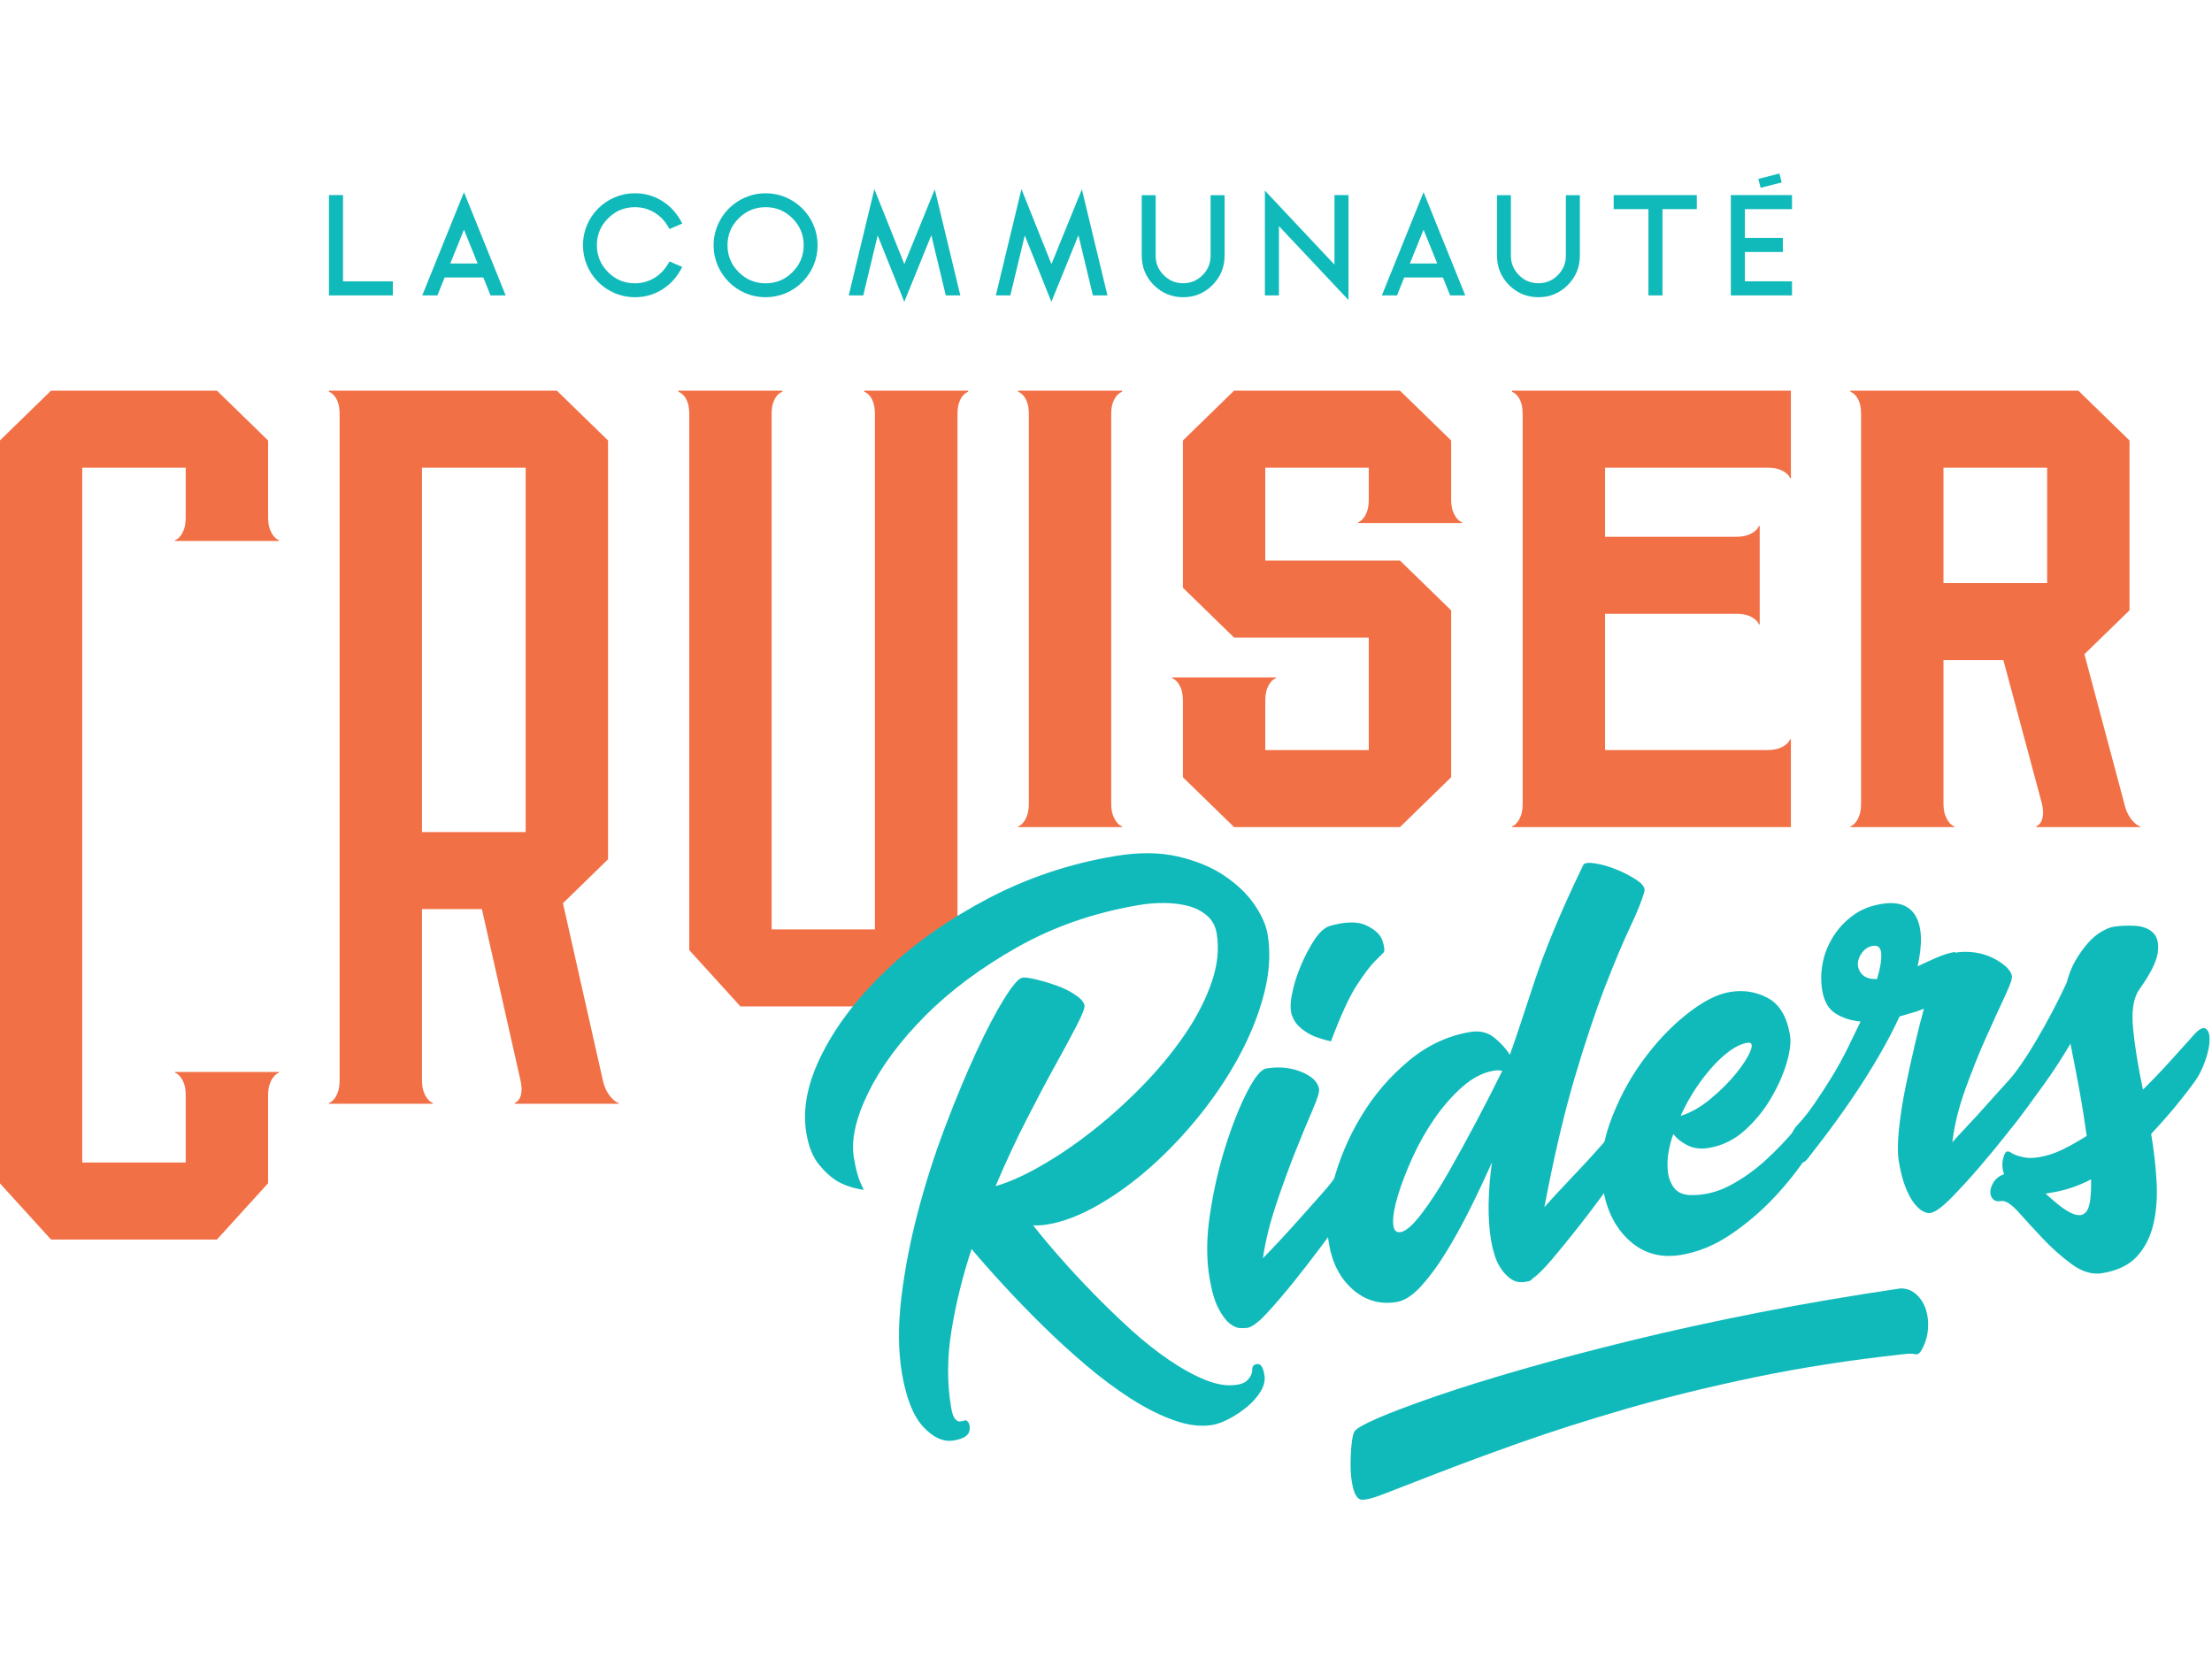 <svg xmlns="http://www.w3.org/2000/svg" xmlns:xlink="http://www.w3.org/1999/xlink" id="Calque_1" x="0px" y="0px" width="800px" height="600px" viewBox="0 0 800 600" xml:space="preserve">
<path fill="#F27046" d="M18.456,141.284h59.997l18.506,18.023v27.664c0,1.782,0.205,3.228,0.616,4.33  c0.416,1.098,0.875,1.951,1.379,2.548c0.553,0.733,1.191,1.235,1.923,1.508v0.282H63.317v-0.282c0.733-0.273,1.37-0.775,1.923-1.508  c0.504-0.597,0.951-1.451,1.346-2.548c0.387-1.102,0.577-2.548,0.577-4.33v-17.821H29.745v251.284h37.419v-24.078  c0-1.829-0.19-3.291-0.577-4.369c-0.395-1.083-0.842-1.914-1.346-2.506c-0.553-0.737-1.19-1.238-1.923-1.52v-0.274h37.559v0.274  c-0.732,0.281-1.37,0.782-1.923,1.52c-0.504,0.592-0.963,1.423-1.379,2.506c-0.411,1.078-0.616,2.54-0.616,4.369v31.582  l-18.506,20.363H18.456l-18.501-20.363V159.307L18.456,141.284z"></path>
<path fill="#F27046" d="M152.619,169.149 M152.619,300.932h37.497V169.149h-37.497V300.932z M118.974,141.695v-0.412h82.422  l18.51,18.023V310.77l-16.305,15.892l14.38,63.847c0.402,1.791,0.938,3.236,1.577,4.338c0.645,1.099,1.29,1.951,1.924,2.541  c0.698,0.743,1.43,1.244,2.204,1.516l0.142,0.278h-37.635v-0.278c0.646-0.271,1.19-0.772,1.653-1.516  c0.363-0.59,0.621-1.442,0.748-2.541c0.141-1.102,0-2.547-0.404-4.338l-13.905-61.716h-21.666v61.716  c0,1.791,0.206,3.236,0.621,4.338c0.411,1.099,0.867,1.951,1.371,2.541c0.555,0.743,1.199,1.244,1.93,1.516v0.278h-37.567v-0.278  c0.735-0.271,1.38-0.772,1.925-1.516c0.502-0.59,0.954-1.442,1.345-2.541c0.388-1.102,0.585-2.547,0.585-4.338V149.953  c0-1.831-0.197-3.292-0.585-4.372c-0.392-1.08-0.843-1.886-1.345-2.444C120.354,142.453,119.709,141.969,118.974,141.695"></path>
<path fill="#F27046" d="M282.925,141.284v0.412c-0.737,0.274-1.379,0.757-1.927,1.441c-0.5,0.559-0.955,1.364-1.342,2.444  c-0.39,1.072-0.59,2.542-0.59,4.372V336.12h37.362V149.953c0-1.831-0.198-3.3-0.584-4.372c-0.387-1.08-0.835-1.886-1.337-2.444  c-0.553-0.684-1.198-1.167-1.933-1.441v-0.412h37.57v0.412c-0.735,0.274-1.378,0.757-1.924,1.441  c-0.51,0.559-0.956,1.364-1.345,2.444c-0.388,1.072-0.586,2.542-0.586,4.372V343.62l-18.577,20.368h-59.921l-18.515-20.368V149.953  c0-1.831-0.19-3.3-0.574-4.372c-0.4-1.08-0.846-1.886-1.349-2.444c-0.598-0.684-1.26-1.167-2-1.441v-0.412H282.925z"></path>
<path fill="#F27046" d="M368.237,298.862c0.733-0.278,1.381-0.776,1.923-1.512c0.505-0.596,0.956-1.451,1.348-2.555  c0.388-1.101,0.583-2.541,0.583-4.329V149.953c0-1.831-0.196-3.292-0.583-4.372c-0.392-1.08-0.842-1.886-1.348-2.444  c-0.542-0.684-1.19-1.167-1.923-1.441v-0.412h37.568v0.412c-0.734,0.274-1.379,0.757-1.931,1.441  c-0.502,0.559-0.96,1.364-1.372,2.444c-0.413,1.081-0.618,2.542-0.618,4.372v140.515c0,1.788,0.205,3.228,0.618,4.329  c0.412,1.104,0.87,1.959,1.372,2.555c0.552,0.735,1.196,1.233,1.931,1.512v0.27h-37.568V298.862z"></path>
<path fill="#F27046" d="M423.891,245.262v-0.275h37.575v0.275c-0.742,0.275-1.387,0.79-1.934,1.516  c-0.5,0.597-0.95,1.434-1.337,2.509c-0.387,1.077-0.59,2.53-0.59,4.376v17.611h37.43v-40.682h-48.711l-18.514-18.028v-53.258  l18.514-18.023h59.992l18.515,18.023v21.189c0,1.791,0.2,3.233,0.61,4.338c0.423,1.105,0.872,1.943,1.372,2.548  c0.556,0.735,1.203,1.242,1.935,1.507v0.275h-37.567v-0.275c0.734-0.266,1.379-0.772,1.928-1.507  c0.509-0.605,0.952-1.443,1.339-2.548c0.388-1.105,0.588-2.547,0.588-4.338v-11.346h-37.43v33.578h48.711l18.515,18.022v60.353  l-18.515,18.029h-59.992l-18.514-18.029v-27.439c0-1.847-0.194-3.299-0.581-4.376c-0.387-1.076-0.836-1.912-1.338-2.509  C425.287,246.051,424.634,245.537,423.891,245.262"></path>
<path fill="#F27046" d="M546.844,298.862c0.727-0.278,1.371-0.776,1.917-1.512c0.501-0.596,0.961-1.451,1.349-2.555  c0.386-1.101,0.589-2.541,0.589-4.329V149.953c0-1.831-0.203-3.292-0.589-4.372c-0.388-1.08-0.848-1.886-1.349-2.444  c-0.546-0.684-1.19-1.167-1.917-1.441v-0.412h100.858v31.712h-0.276c-0.273-0.735-0.773-1.371-1.515-1.919  c-0.597-0.507-1.434-0.952-2.506-1.347c-1.083-0.387-2.534-0.581-4.363-0.581h-58.556v24.981h47.268  c1.829,0,3.288-0.208,4.371-0.622c1.078-0.409,1.909-0.876,2.498-1.376c0.744-0.55,1.24-1.194,1.522-1.929h0.277v35.642h-0.277  c-0.282-0.735-0.778-1.382-1.522-1.927c-0.589-0.5-1.42-0.952-2.498-1.347c-1.083-0.387-2.542-0.581-4.371-0.581h-47.268v49.285  h58.556c1.829,0,3.28-0.207,4.363-0.622c1.072-0.41,1.909-0.878,2.506-1.379c0.741-0.555,1.241-1.186,1.515-1.928h0.276v31.786  H546.844V298.862z"></path>
<path fill="#F27046" d="M702.881,169.149 M702.881,210.879h37.496v-41.729h-37.496V210.879z M669.231,141.695v-0.412h82.426  l18.514,18.023v61.418l-16.312,15.884l14.375,53.859c0.412,1.788,0.942,3.228,1.581,4.329c0.644,1.104,1.29,1.959,1.929,2.555  c0.693,0.735,1.425,1.233,2.196,1.512l0.152,0.27H736.45v-0.27c0.644-0.278,1.191-0.776,1.66-1.512  c0.354-0.596,0.614-1.451,0.743-2.555c0.145-1.101,0-2.541-0.408-4.329l-13.896-51.723h-21.668v51.723  c0,1.788,0.202,3.228,0.622,4.329c0.409,1.104,0.87,1.959,1.371,2.555c0.55,0.735,1.193,1.233,1.918,1.512v0.27h-37.561v-0.27  c0.74-0.278,1.387-0.776,1.926-1.512c0.509-0.596,0.959-1.451,1.349-2.555c0.388-1.101,0.577-2.541,0.577-4.329V149.953  c0-1.831-0.189-3.292-0.577-4.372c-0.39-1.08-0.84-1.886-1.349-2.444C670.618,142.453,669.972,141.969,669.231,141.695"></path>
<polygon fill="#11BABA" points="124.06,101.747 142.076,101.747 142.076,106.836 118.971,106.836 118.971,70.548 124.06,70.548 "></polygon>
<path fill="#11BABA" d="M172.738,95.287l-4.938-12.215l-4.939,12.215H172.738z M182.886,106.836h-5.475l-2.617-6.484h-13.99  l-2.608,6.484h-5.484l15.088-37.335L182.886,106.836z"></path>
<path fill="#11BABA" d="M229.639,102.457c2.609,0,5.017-0.685,7.231-2.055c2.159-1.346,3.907-3.306,5.263-5.862l4.622,2.009  c-1.783,3.499-4.156,6.192-7.118,8.063c-3.046,1.928-6.384,2.887-9.999,2.887c-2.546,0-4.981-0.492-7.306-1.477  c-2.254-0.95-4.254-2.297-5.998-4.022c-1.724-1.743-3.069-3.742-4.03-6c-0.979-2.331-1.466-4.766-1.466-7.306  c0-2.539,0.487-4.981,1.466-7.331c0.96-2.241,2.306-4.225,4.03-5.975c1.744-1.724,3.744-3.071,5.998-4.024  c2.324-0.983,4.76-1.474,7.306-1.474c3.615,0,6.952,0.965,9.999,2.895c2.962,1.87,5.334,4.556,7.118,8.063l-4.622,1.999  c-1.356-2.563-3.104-4.522-5.263-5.862c-2.214-1.37-4.622-2.054-7.231-2.054c-3.799,0-7.046,1.346-9.726,4.037  c-2.692,2.687-4.041,5.927-4.041,9.726c0,3.798,1.348,7.039,4.041,9.732C222.593,101.109,225.84,102.457,229.639,102.457"></path>
<path fill="#11BABA" d="M267.169,78.961c-2.704,2.693-4.06,5.933-4.06,9.732c0,3.798,1.356,7.048,4.06,9.732  c2.677,2.684,5.915,4.031,9.728,4.031c3.799,0,7.037-1.347,9.708-4.031c2.702-2.685,4.057-5.934,4.057-9.732  c0-3.799-1.355-7.039-4.057-9.732c-2.671-2.685-5.91-4.031-9.708-4.031C273.084,74.93,269.846,76.276,267.169,78.961   M269.565,106.029c-2.229-0.958-4.218-2.306-5.961-4.031c-1.732-1.751-3.08-3.734-4.038-5.968c-0.988-2.346-1.494-4.79-1.494-7.338  c0-2.539,0.506-4.975,1.494-7.304c0.958-2.252,2.306-4.251,4.038-5.993c1.743-1.727,3.731-3.064,5.961-4.006  c2.33-1,4.772-1.494,7.332-1.494c2.546,0,4.98,0.493,7.319,1.494c2.229,0.942,4.218,2.279,5.96,4.006  c1.74,1.741,3.087,3.741,4.038,5.993c0.987,2.33,1.485,4.766,1.485,7.304c0,2.548-0.498,4.992-1.485,7.338  c-0.951,2.233-2.298,4.217-4.038,5.968c-1.743,1.725-3.732,3.072-5.96,4.031c-2.338,0.976-4.773,1.468-7.319,1.468  C274.337,107.497,271.895,107.005,269.565,106.029"></path>
<polygon fill="#11BABA" points="347.316,106.836 342.054,106.836 336.832,85.082 327.046,109.157 317.418,85.153 312.208,106.836   306.956,106.836 316.219,68.397 327.069,95.514 338.075,68.47 "></polygon>
<polygon fill="#11BABA" points="400.519,106.836 395.258,106.836 390.033,85.082 380.248,109.157 370.621,85.153 365.41,106.836   360.158,106.836 369.422,68.397 380.271,95.514 391.278,68.47 "></polygon>
<path fill="#11BABA" d="M442.889,70.583v21.924c0,4.12-1.467,7.668-4.402,10.612c-2.925,2.917-6.46,4.378-10.58,4.378  c-4.137,0-7.677-1.461-10.609-4.378c-2.919-2.944-4.372-6.492-4.372-10.612V70.583h5.032v21.924c0,2.734,0.976,5.08,2.936,7.023  c1.919,1.935,4.257,2.903,7.014,2.903c2.744,0,5.064-0.968,6.994-2.903c1.957-1.944,2.925-4.289,2.925-7.023V70.583H442.889z"></path>
<polygon fill="#11BABA" points="487.705,108.521 462.549,81.775 462.549,106.836 457.468,106.836 457.468,68.936 482.627,95.708   482.627,70.558 487.705,70.558 "></polygon>
<path fill="#11BABA" d="M519.782,95.287l-4.934-12.215l-4.937,12.215H519.782z M529.934,106.836h-5.474l-2.615-6.484h-13.989  l-2.604,6.484h-5.482l15.08-37.335L529.934,106.836z"></path>
<path fill="#11BABA" d="M571.381,70.583v21.924c0,4.12-1.476,7.668-4.4,10.612c-2.928,2.917-6.462,4.378-10.591,4.378  c-4.125,0-7.675-1.461-10.609-4.378c-2.913-2.944-4.371-6.492-4.371-10.612V70.583h5.031v21.924c0,2.734,0.975,5.08,2.935,7.023  c1.92,1.935,4.258,2.903,7.015,2.903c2.741,0,5.072-0.968,6.999-2.903c1.952-1.944,2.927-4.289,2.927-7.023V70.583H571.381z"></path>
<polygon fill="#11BABA" points="613.674,70.558 613.674,75.638 601.259,75.638 601.259,106.836 596.174,106.836 596.174,75.638   583.612,75.638 583.612,70.558 "></polygon>
<path fill="#11BABA" d="M636.768,67.912l-0.856-3.208l7.646-1.953l0.808,3.226L636.768,67.912z M648.105,101.747v5.089h-22.126  V70.548h22.126v5.09H631.07v10.418h13.73v5.08h-13.73v10.611H648.105z"></path>
<path fill="#11BABA" d="M458.453,337.869c1.094,6.565,0.708,13.549-1.146,20.961c-1.855,7.407-4.773,14.863-8.74,22.374  c-3.986,7.496-8.759,14.74-14.328,21.706c-5.573,6.97-11.492,13.239-17.735,18.826c-6.253,5.574-12.653,10.243-19.209,14.009  c-6.554,3.767-12.685,6.128-18.38,7.088c-0.866,0.138-1.736,0.25-2.609,0.306c-0.881,0.055-1.765,0.072-2.655,0.041  c2.712,3.451,5.924,7.307,9.667,11.555c3.733,4.256,7.793,8.638,12.188,13.126c4.391,4.504,8.897,8.845,13.501,13.041  c4.613,4.194,9.227,7.853,13.84,10.983c4.603,3.134,9.005,5.546,13.19,7.229c4.193,1.693,8.013,2.255,11.465,1.672  c1.548-0.259,2.678-0.72,3.373-1.362c0.676-0.656,1.192-1.309,1.513-1.984c0.34-0.677,0.491-1.333,0.477-1.944  c-0.016-0.626,0.12-1.131,0.41-1.541c0.599-0.627,1.334-0.796,2.178-0.501c0.847,0.31,1.469,1.581,1.841,3.822  c0.32,1.908-0.113,3.836-1.282,5.809c-1.18,1.978-2.736,3.793-4.687,5.45c-1.935,1.664-4.08,3.12-6.441,4.409  c-2.355,1.277-4.485,2.092-6.38,2.405c-4.143,0.702-8.763,0.144-13.861-1.662c-5.096-1.807-10.328-4.437-15.697-7.878  c-5.373-3.451-10.807-7.508-16.298-12.166c-5.49-4.67-10.733-9.476-15.729-14.396c-5.002-4.932-9.727-9.819-14.178-14.667  c-4.46-4.839-8.243-9.122-11.355-12.861c-3.216,9.771-5.638,19.544-7.24,29.309c-1.601,9.761-1.668,19.047-0.181,27.852  c0.344,2.076,0.803,3.46,1.361,4.161c0.561,0.702,1.105,1.051,1.645,1.057c0.531-0.006,1.051-0.087,1.554-0.262  c0.503-0.172,0.85-0.189,1.056-0.042c1.007,0.712,1.348,1.94,1.023,3.692c-0.339,1.732-2.221,2.892-5.657,3.475  c-3.741,0.631-7.414-1.017-11.04-4.93c-3.63-3.924-6.192-10.378-7.702-19.343c-1.364-8.11-1.436-17.237-0.213-27.391  c1.221-10.145,3.217-20.462,5.973-30.954c2.767-10.494,6.056-20.764,9.87-30.813c3.805-10.047,7.539-19.012,11.18-26.904  c3.641-7.892,7-14.316,10.072-19.264c3.072-4.951,5.292-7.549,6.68-7.792c0.858-0.138,2.495,0.081,4.898,0.645  c2.404,0.58,4.879,1.315,7.429,2.218c2.549,0.895,4.825,2.032,6.829,3.381c2,1.35,3.103,2.627,3.305,3.838  c0.148,0.861-0.752,3.183-2.683,6.972c-1.942,3.782-4.508,8.564-7.717,14.344c-3.191,5.768-6.736,12.443-10.605,20.017  c-3.875,7.581-7.593,15.57-11.146,23.979c4.745-1.33,10.196-3.757,16.349-7.289c6.152-3.513,12.322-7.699,18.519-12.556  c6.191-4.854,12.21-10.264,18.038-16.217c5.84-5.949,10.93-12.083,15.281-18.406c4.348-6.319,7.638-12.633,9.854-18.964  c2.225-6.317,2.854-12.332,1.904-18.021c-0.437-2.592-1.599-4.703-3.467-6.347c-1.872-1.628-4.147-2.805-6.831-3.507  c-2.685-0.702-5.589-1.059-8.684-1.064c-3.097-0.02-6.112,0.221-9.049,0.716c-16.199,2.728-30.885,7.823-44.075,15.264  c-13.185,7.459-24.323,15.764-33.416,24.928c-9.09,9.167-15.909,18.372-20.46,27.662c-4.547,9.282-6.29,17.127-5.215,23.514  c0.608,3.621,1.308,6.428,2.104,8.429c0.495,1.167,0.985,2.241,1.456,3.225c-3.457-0.495-6.553-1.479-9.28-2.969  c-2.363-1.382-4.67-3.438-6.899-6.169c-2.238-2.725-3.755-6.509-4.573-11.345c-1.48-8.807,0.444-18.447,5.791-28.924  c5.334-10.492,13.134-20.584,23.388-30.294c10.257-9.712,22.486-18.288,36.68-25.739c14.191-7.442,29.396-12.522,45.625-15.256  c8.634-1.459,16.27-1.404,22.915,0.136c6.653,1.551,12.279,3.889,16.89,7.017c4.612,3.137,8.212,6.611,10.808,10.434  C456.315,331.043,457.887,334.591,458.453,337.869"></path>
<path fill="#11BABA" d="M480.74,334.938c5.755-1.672,10.224-1.76,13.4-0.26c3.187,1.518,5.128,3.36,5.854,5.549  c0.759,2.354,0.87,3.804,0.337,4.33c-0.532,0.542-1.596,1.604-3.191,3.199c-1.598,1.599-3.743,4.445-6.42,8.531  c-2.683,4.096-5.805,10.878-9.354,20.344c-2.217-0.509-4.28-1.144-6.175-1.883c-1.533-0.633-3.065-1.576-4.606-2.814  c-1.537-1.262-2.636-2.801-3.313-4.647c-0.661-1.828-0.661-4.461,0.018-7.852c0.66-3.395,1.741-6.818,3.202-10.252  c1.459-3.441,3.074-6.505,4.842-9.209C477.094,337.281,478.901,335.605,480.74,334.938 M481.659,427.44  c1.725-2.421,3.176-3.505,4.368-3.26c1.194,0.236,1.953,1.309,2.276,3.211c0.322,1.892,0.137,4.275-0.533,7.145  c-0.679,2.86-2.098,5.719-4.289,8.569c-1.282,1.816-3.421,4.704-6.396,8.662c-2.975,3.959-6.111,7.999-9.408,12.105  c-3.308,4.1-6.461,7.787-9.461,11.036c-3.008,3.258-5.378,5.032-7.086,5.322c-0.693,0.122-1.621,0.136-2.791,0.074  c-1.169-0.082-2.42-0.662-3.76-1.766c-1.336-1.114-2.666-2.93-3.974-5.452c-1.322-2.541-2.378-6.217-3.199-11.048  c-1.146-6.903-1.082-14.642,0.24-23.208c1.297-8.561,3.177-16.684,5.612-24.377c2.434-7.682,5.031-14.198,7.766-19.534  c2.733-5.348,5.056-8.177,6.958-8.491c4.484-0.76,8.679-0.359,12.579,1.2c3.904,1.575,6.081,3.646,6.509,6.23  c0.168,1.037-0.639,3.615-2.429,7.736c-1.791,4.122-3.838,9.069-6.152,14.876c-2.313,5.81-4.62,12.137-6.918,18.996  c-2.307,6.875-3.909,13.403-4.83,19.589c1.066-1.064,2.838-2.909,5.321-5.557c2.485-2.635,5.071-5.464,7.756-8.495  c2.693-3.02,5.155-5.783,7.387-8.293C479.459,430.206,480.933,428.449,481.659,427.44"></path>
<path fill="#11BABA" d="M506.541,445.614c1.906-0.312,4.412-2.509,7.542-6.588c3.127-4.078,6.377-9.063,9.732-14.948  c3.361-5.891,6.789-12.146,10.295-18.77c3.492-6.623,6.564-12.637,9.21-18.056c-0.54-0.081-1.049-0.138-1.493-0.155  c-0.45-0.008-1.016,0.047-1.71,0.161c-3.79,0.639-7.508,2.551-11.142,5.729c-3.643,3.191-6.993,6.999-10.066,11.415  c-3.07,4.429-5.747,9.128-8.011,14.129c-2.261,4.99-4.026,9.548-5.273,13.659c-1.274,4.12-1.866,7.467-1.791,10.031  C503.913,444.778,504.807,445.908,506.541,445.614 M582.805,409.901c1.891-2.442,3.438-3.556,4.632-3.313  c1.19,0.248,1.956,1.32,2.274,3.211c0.32,1.91,0.097,4.295-0.652,7.169c-0.766,2.884-2.235,5.748-4.422,8.594  c-1.32,1.652-3.279,4.246-5.881,7.778c-2.592,3.554-5.432,7.268-8.505,11.145c-3.078,3.905-6.055,7.55-8.944,10.96  c-2.883,3.418-5.204,5.718-6.958,6.895c-0.426,0.613-0.998,0.968-1.683,1.08l-1.033,0.186c-1.902,0.312-3.548,0.014-4.951-0.908  c-1.403-0.921-2.619-2.131-3.669-3.641c-1.058-1.506-1.861-3.191-2.444-5.047c-0.579-1.856-0.996-3.558-1.263-5.11  c-0.695-4.146-1.009-8.622-0.932-13.43c0.083-4.804,0.478-9.832,1.198-15.101c-2.446,5.553-5.092,11.192-7.943,16.902  c-2.864,5.724-5.78,11.005-8.782,15.857c-2.998,4.855-6.007,8.903-9.008,12.17c-3.009,3.248-5.886,5.109-8.643,5.574  c-6.041,1.023-11.362-0.495-15.935-4.508c-4.588-4.025-7.466-9.574-8.651-16.654c-1.112-6.554-0.582-13.965,1.579-22.221  c2.163-8.265,5.533-16.2,10.114-23.805c4.579-7.603,10.256-14.239,17.021-19.9c6.763-5.667,14.198-9.176,22.319-10.548  c3.451-0.579,6.36,0.089,8.733,2.001c2.346,1.904,4.257,3.993,5.7,6.223c1.575-4.343,4.379-12.714,8.427-25.106  c4.031-12.395,10.064-26.894,18.102-43.512c0.406-0.783,1.832-0.977,4.3-0.59c2.451,0.379,5.065,1.14,7.836,2.267  c2.758,1.136,5.196,2.413,7.291,3.838c2.11,1.417,3.006,2.783,2.691,4.07c-0.885,3.182-2.604,7.451-5.159,12.855  c-2.557,5.396-5.574,12.555-9.039,21.479c-3.468,8.936-7.136,19.885-10.982,32.871c-3.848,12.979-7.524,28.647-11.008,46.974  c2.387-2.705,4.934-5.49,7.659-8.336c2.713-2.853,5.226-5.539,7.566-8.064c2.323-2.521,4.305-4.717,5.933-6.597  C581.341,411.738,582.373,410.495,582.805,409.901"></path>
<path fill="#11BABA" d="M631.882,377.147c-1.904,0.323-3.921,1.241-6.063,2.749c-2.146,1.526-4.299,3.485-6.468,5.889  c-2.169,2.412-4.251,5.104-6.224,8.103c-1.987,3-3.744,6.215-5.3,9.675c3.708-1.153,7.364-3.23,10.935-6.235  c3.584-2.994,6.612-6.029,9.122-9.116c2.497-3.081,4.225-5.766,5.159-8.062C633.993,377.862,633.598,376.865,631.882,377.147   M658.023,398.047c2.377-2.7,4.015-4.084,4.894-4.151c0.88-0.047,1.29,0.548,1.235,1.792c-0.066,1.256-0.387,2.773-0.97,4.562  c-0.589,1.781-1.077,3.057-1.481,3.838c-1.84,3.863-4.482,8.437-7.949,13.727c-3.452,5.276-7.518,10.397-12.185,15.35  c-4.67,4.969-9.882,9.388-15.618,13.281c-5.729,3.891-11.712,6.354-17.918,7.403c-7.243,1.218-13.435-0.443-18.547-4.999  c-5.112-4.549-8.338-10.806-9.676-18.747c-1.298-7.765-0.508-15.702,2.386-23.829c2.896-8.109,6.789-15.554,11.691-22.335  c4.889-6.757,10.233-12.449,16.033-17.062c5.789-4.62,11.015-7.321,15.673-8.105c5.008-0.836,9.611-0.097,13.823,2.2  c4.2,2.315,6.854,6.751,7.955,13.311c0.438,2.592,0.025,5.986-1.215,10.187c-1.249,4.211-3.146,8.479-5.702,12.805  c-2.556,4.347-5.728,8.206-9.5,11.586c-3.78,3.396-8.085,5.492-12.924,6.298c-2.935,0.495-5.516,0.172-7.751-0.958  c-2.233-1.129-3.925-2.489-5.07-4.072c-0.628,1.536-1.183,3.53-1.662,6.002c-0.469,2.479-0.588,4.891-0.369,7.256  c0.218,2.365,0.964,4.409,2.232,6.154c1.265,1.73,3.33,2.625,6.179,2.683c4.974,0.055,9.74-1.149,14.295-3.604  c4.565-2.45,8.807-5.476,12.723-9.062c3.927-3.591,7.516-7.346,10.758-11.261C652.604,404.378,655.492,400.964,658.023,398.047"></path>
<path fill="#11BABA" d="M677.358,342.089c-1.545,0.248-2.838,1.055-3.86,2.377c-1.017,1.323-1.542,2.692-1.574,4.128  c-0.015,1.421,0.508,2.7,1.588,3.855c1.09,1.146,2.863,1.691,5.33,1.636c1.145-3.739,1.662-6.763,1.54-9.054  C680.274,342.757,679.263,341.766,677.358,342.089 M730.998,385.517c1.728-2.421,3.176-3.497,4.369-3.271  c1.196,0.249,1.953,1.321,2.274,3.215c0.323,1.904,0.097,4.29-0.661,7.168c-0.757,2.881-2.232,5.741-4.41,8.596  c-1.299,1.813-3.525,4.717-6.651,8.71c-3.161,3.982-6.499,8.055-10.064,12.205c-3.567,4.146-6.982,7.873-10.243,11.179  c-3.261,3.3-5.756,5.094-7.48,5.379c-0.683,0.12-1.518-0.057-2.484-0.519c-0.959-0.451-1.998-1.342-3.112-2.667  c-1.11-1.326-2.185-3.225-3.216-5.708c-1.048-2.493-1.896-5.718-2.573-9.694c-0.482-2.935-0.469-6.839,0.04-11.726  c0.508-4.869,1.301-9.935,2.365-15.174c1.077-5.233,2.199-10.396,3.384-15.474c1.194-5.071,2.289-9.384,3.289-12.929  c-0.837,0.319-1.667,0.639-2.498,0.946c-1.354,0.412-3.468,1.025-6.337,1.871c-3.249,7.113-7.654,14.988-13.2,23.651  c-5.557,8.661-12.153,17.785-19.747,27.412c-1.146,1.616-2.258,2.16-3.332,1.622c-1.054-0.534-1.896-1.539-2.507-3.039  c-0.603-1.492-0.807-3.225-0.603-5.218c0.199-1.988,1.128-3.832,2.786-5.529c1.962-2.097,3.93-4.606,5.931-7.525  c1.988-2.903,4.006-5.99,6.028-9.263c2.015-3.266,3.894-6.645,5.622-10.127c1.719-3.487,3.37-6.867,4.943-10.155  c-3.422-0.315-6.428-1.273-9-2.876c-2.582-1.606-4.201-4.397-4.87-8.361c-0.55-3.286-0.5-6.621,0.175-10.027  c0.68-3.385,1.97-6.584,3.857-9.552c1.887-2.992,4.275-5.516,7.112-7.589c2.844-2.09,6.237-3.46,10.225-4.12  c6.038-1.017,10.188,0.46,12.448,4.428c2.272,3.976,2.485,10.017,0.662,18.124c2.298-1.088,4.604-2.141,6.918-3.162  c2.313-1.007,4.516-1.683,6.58-2.038l0.05,0.269c2.23-0.383,4.538-0.41,6.897-0.106c2.357,0.313,4.51,0.935,6.438,1.854  c1.929,0.917,3.573,1.976,4.927,3.158c1.354,1.202,2.128,2.396,2.327,3.607c0.157,0.865-0.722,3.313-2.617,7.357  c-1.896,4.051-4.128,8.953-6.721,14.713c-2.572,5.76-5.078,11.998-7.497,18.7c-2.417,6.718-4.006,13.142-4.738,19.301  c0.887-1.038,2.578-2.868,5.06-5.515c2.487-2.636,5.082-5.466,7.76-8.49c2.683-3.018,5.194-5.797,7.524-8.322  C728.749,388.292,730.273,386.525,730.998,385.517"></path>
<path fill="#11BABA" d="M754.719,437.968c1.144-1.618,1.655-5.434,1.533-11.44c-4.401,2.338-9.104,3.927-14.109,4.772l-2.324,0.389  c1.471,1.355,2.919,2.613,4.372,3.798c1.435,1.169,2.835,2.139,4.209,2.88c1.354,0.741,2.578,1.12,3.645,1.114  C753.108,439.48,753.995,438.978,754.719,437.968 M792.392,375.454c2.357-2.88,4.064-4.055,5.146-3.521  c1.05,0.538,1.589,1.853,1.597,3.987c0,2.139-0.517,4.652-1.533,7.581c-1.015,2.919-2.238,5.394-3.67,7.401  c-2.011,2.829-4.386,5.886-7.102,9.188c-2.742,3.298-5.676,6.633-8.838,10.004c0.983,5.87,1.647,11.619,1.969,17.241  c0.314,5.618-0.064,10.749-1.145,15.369c-1.092,4.62-3.057,8.497-5.905,11.642c-2.839,3.142-7.03,5.176-12.543,6.104  c-3.631,0.614-7.317-0.458-11.064-3.201c-3.742-2.742-7.235-5.841-10.477-9.292c-3.249-3.438-6.176-6.635-8.795-9.566  c-2.632-2.929-4.712-4.261-6.268-4.009c-1.379,0.234-2.401-0.033-3.069-0.805c-0.661-0.776-0.951-1.711-0.872-2.795  c0.095-1.068,0.522-2.207,1.306-3.41c0.773-1.19,1.991-2.103,3.661-2.739c-0.669-1.839-0.791-3.637-0.379-5.401  c0.417-1.748,0.882-2.669,1.403-2.766c0.509-0.082,1.031,0.063,1.523,0.418c0.517,0.354,1.186,0.694,2.034,0.984  c0.854,0.305,1.92,0.563,3.194,0.796c1.288,0.225,2.956,0.161,5.029-0.184c2.757-0.461,5.545-1.37,8.34-2.733  c2.771-1.358,5.697-2.992,8.745-4.926c-0.766-5.549-1.669-11.26-2.74-17.119c-1.089-5.849-2.123-11.258-3.138-16.24  c-2.757,4.725-5.852,9.505-9.304,14.348c-3.451,4.835-7.138,9.805-11.064,14.899c-1.155,1.618-2.308,2.166-3.451,1.652  c-1.155-0.517-2.081-1.563-2.788-3.129c-0.713-1.566-1.018-3.418-0.937-5.564c0.08-2.152,0.95-4.066,2.627-5.762  c3.905-4.212,7.968-9.865,12.179-16.961c4.226-7.106,8.029-14.305,11.415-21.623c0.743-2.963,1.799-5.63,3.179-7.995  c1.379-2.354,2.854-4.415,4.418-6.199c1.564-1.776,3.191-3.156,4.895-4.153c1.696-0.985,3.152-1.589,4.354-1.796  c2.25-0.376,4.797-0.486,7.66-0.356c2.862,0.144,5.088,0.968,6.668,2.474c1.589,1.508,2.169,3.905,1.744,7.163  c-0.418,3.272-2.653,7.73-6.669,13.368c-2.155,3.029-2.904,7.812-2.252,14.361c0.661,6.547,1.841,13.846,3.557,21.89  c3.65-3.621,6.928-7.053,9.846-10.305C787.791,380.535,790.297,377.769,792.392,375.454"></path>
<path fill="#11BABA" d="M489.785,517.809c0.584-1.07,3.43-2.708,8.518-4.92c5.095-2.202,12.063-4.833,20.916-7.881  c8.835-3.053,19.238-6.296,31.182-9.737c11.955-3.443,25.184-6.942,39.683-10.498c14.497-3.548,29.964-6.929,46.372-10.138  c16.406-3.201,33.39-6.095,50.951-8.667c2.191,0,4.09,0.733,5.676,2.19c1.597,1.468,2.749,3.3,3.452,5.474  c0.704,2.178,0.953,4.562,0.734,7.14c-0.198,2.572-0.942,5.015-2.202,7.322c-0.757,1.378-1.557,1.941-2.404,1.674  c-0.852-0.265-2.466-0.244-4.819,0.059c-18.885,2.064-36.64,4.834-53.3,8.301c-16.644,3.471-32.08,7.262-46.292,11.363  c-14.201,4.114-27.072,8.218-38.567,12.3c-11.5,4.095-21.368,7.735-29.593,10.926c-8.227,3.184-14.733,5.709-19.549,7.571  c-4.797,1.863-7.739,2.5-8.821,1.91c-1.063-0.577-1.885-2.022-2.418-4.313c-0.549-2.289-0.831-4.788-0.853-7.49  c-0.018-2.711,0.093-5.281,0.334-7.751C489.027,520.195,489.368,518.589,489.785,517.809"></path>
</svg>